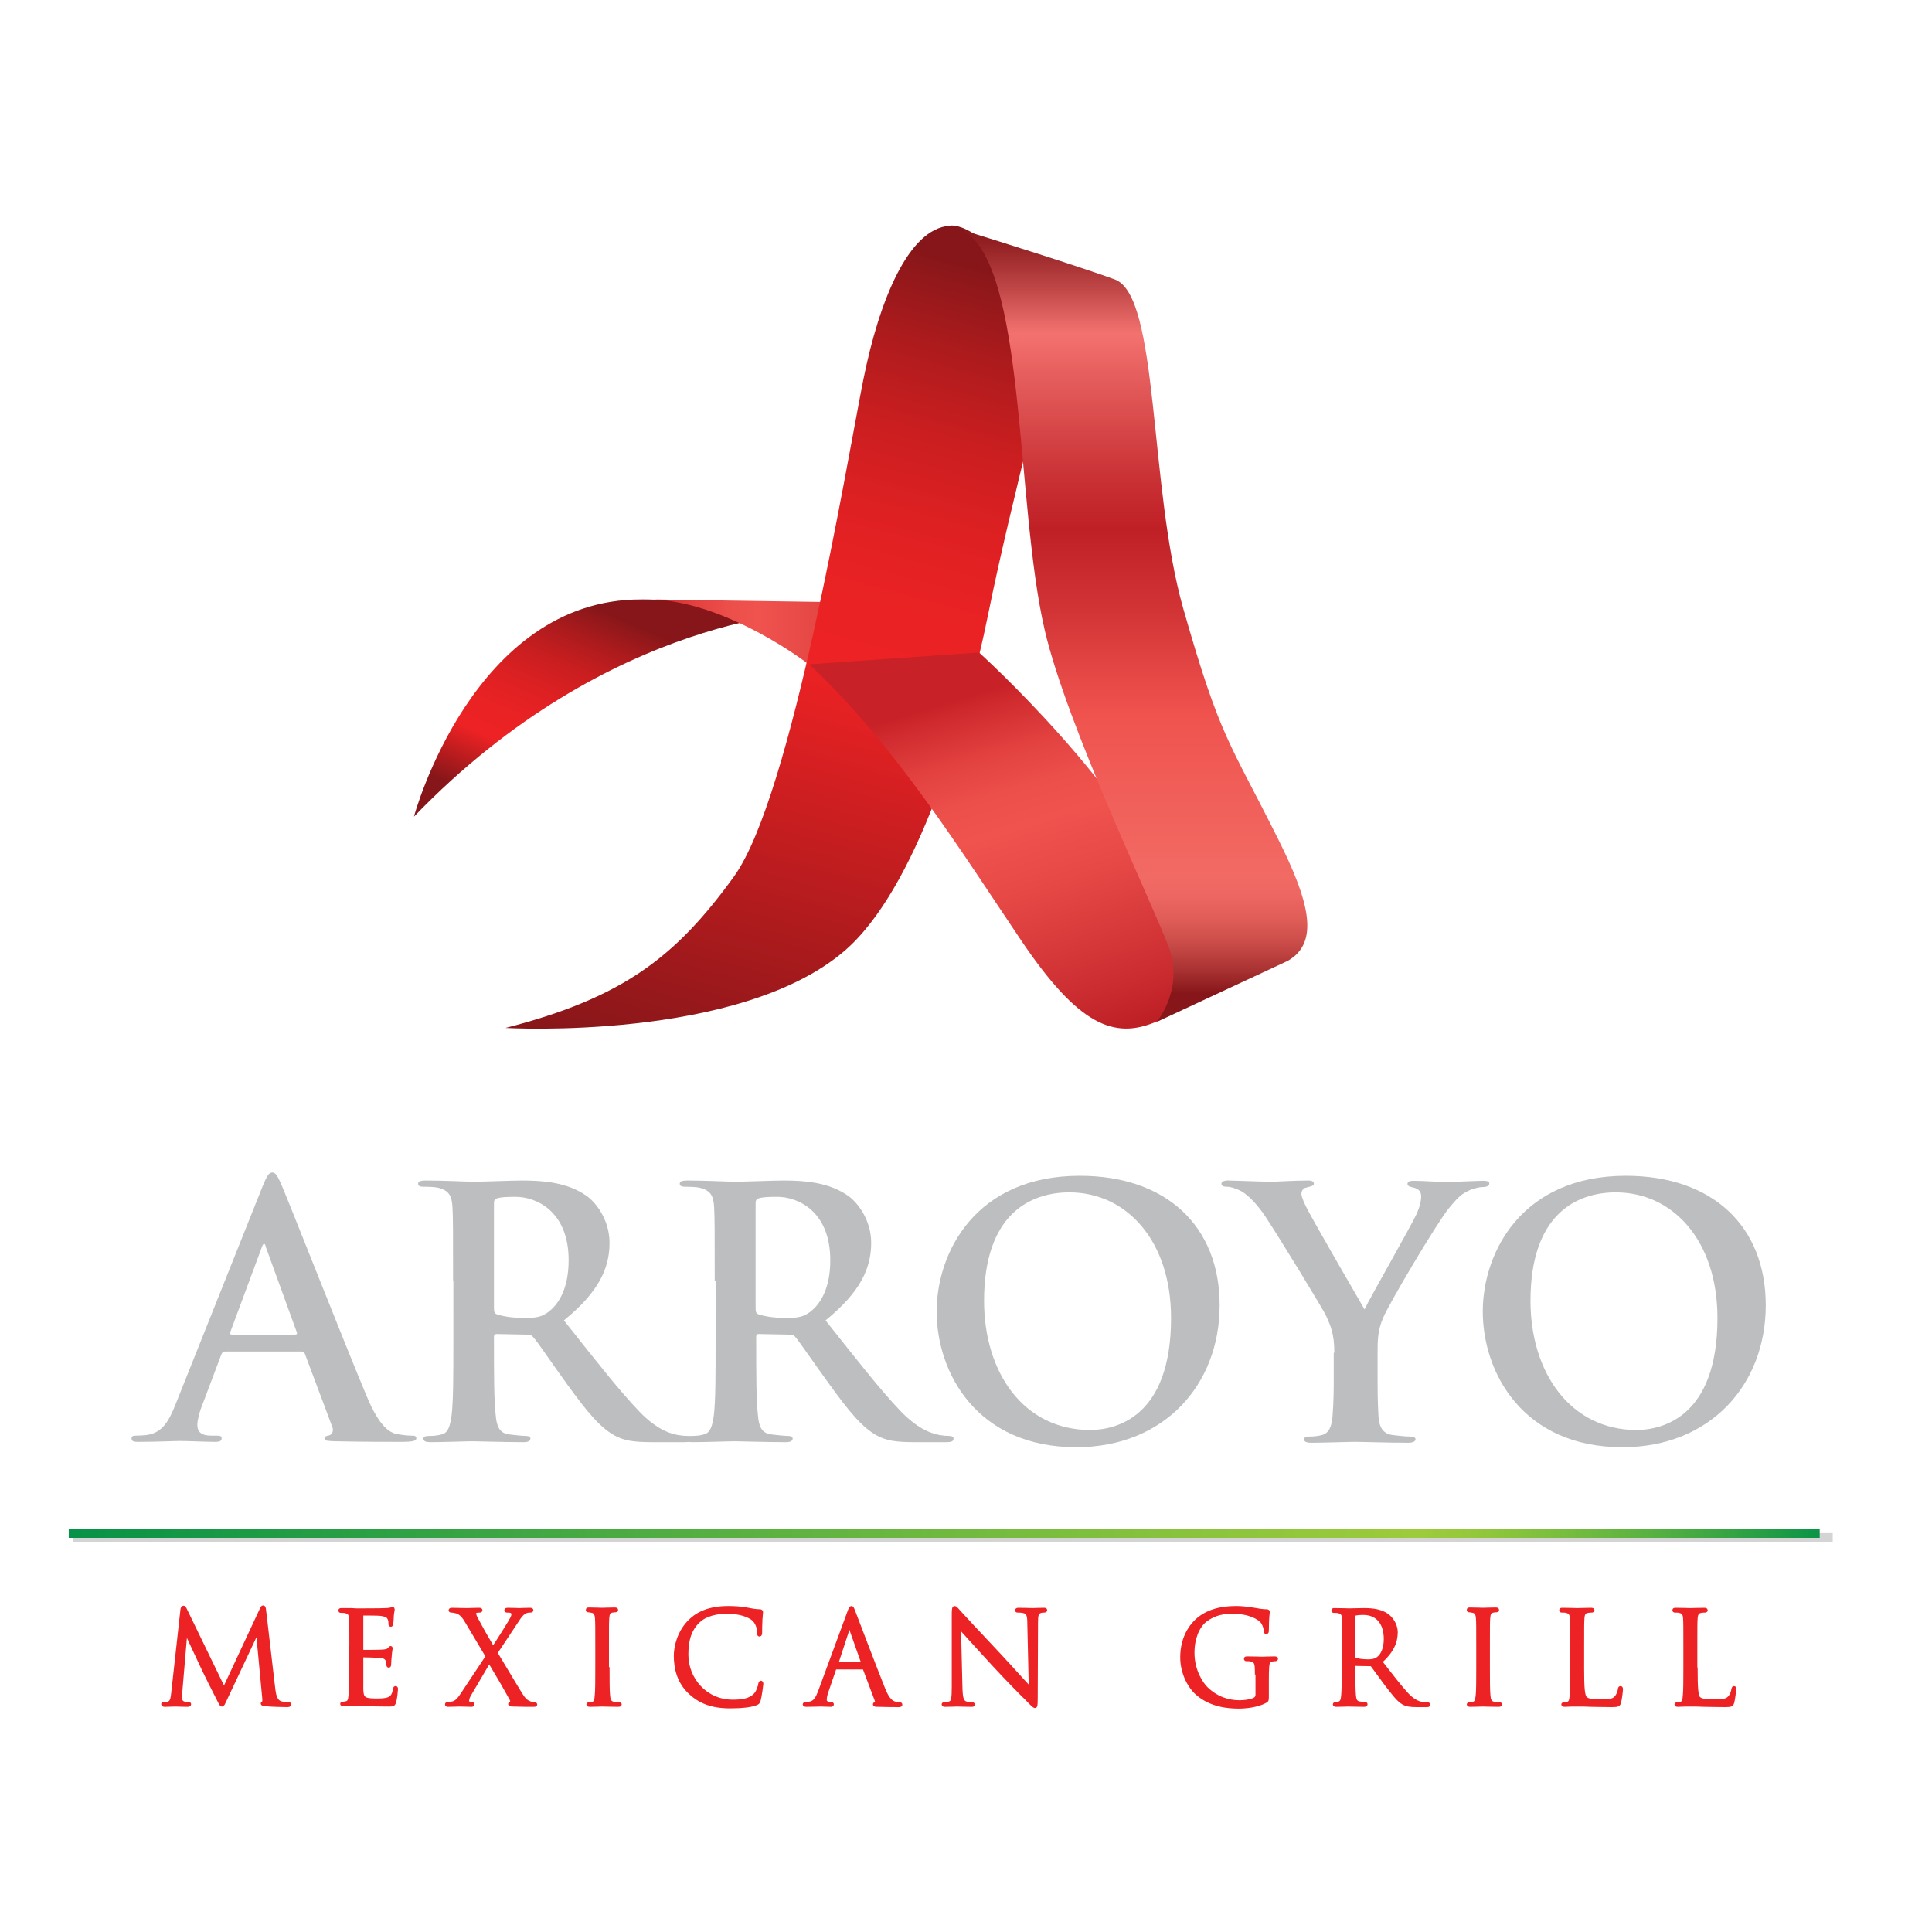 <?xml version="1.0" encoding="UTF-8"?> <svg xmlns="http://www.w3.org/2000/svg" xmlns:xlink="http://www.w3.org/1999/xlink" version="1.1" id="layer" x="0px" y="0px" viewBox="0 0 652 652" style="enable-background:new 0 0 652 652;" xml:space="preserve"> <style type="text/css"> .st0{clip-path:url(#SVGID_2_);fill:url(#SVGID_3_);} .st1{clip-path:url(#SVGID_5_);fill:url(#SVGID_6_);} .st2{clip-path:url(#SVGID_8_);fill:url(#SVGID_9_);} .st3{clip-path:url(#SVGID_11_);fill:url(#SVGID_12_);} .st4{clip-path:url(#SVGID_14_);fill:url(#SVGID_15_);} .st5{fill:#BCBEC0;} .st6{fill:#ED2224;} .st7{fill:none;stroke:#ED2224;stroke-width:1.013;} .st8{opacity:0.17;} .st9{clip-path:url(#SVGID_17_);} .st10{clip-path:url(#SVGID_19_);fill:#010101;} .st11{clip-path:url(#SVGID_21_);fill:url(#SVGID_22_);} </style> <g> <defs> <path id="SVGID_1_" d="M139.7,275.6L139.7,275.6c66.3-68.8,136.1-69.3,136.1-69.3s-0.5-3-58.3-4c-0.4,0-0.8,0-1.2,0 C159.7,202.2,139.8,275.1,139.7,275.6"></path> </defs> <clipPath id="SVGID_2_"> <use xlink:href="#SVGID_1_" style="overflow:visible;"></use> </clipPath> <linearGradient id="SVGID_3_" gradientUnits="userSpaceOnUse" x1="105.567" y1="624.386" x2="111.014" y2="624.386" gradientTransform="matrix(-5.633 12.997 12.997 5.633 -7300.176 -4679.053)"> <stop offset="0" style="stop-color:#861619"></stop> <stop offset="3.680420e-002" style="stop-color:#861619"></stop> <stop offset="5.297563e-002" style="stop-color:#8B171A"></stop> <stop offset="0.188" style="stop-color:#AE1B1D"></stop> <stop offset="0.325" style="stop-color:#CA1E20"></stop> <stop offset="0.462" style="stop-color:#DD2022"></stop> <stop offset="0.601" style="stop-color:#E92224"></stop> <stop offset="0.742" style="stop-color:#ED2224"></stop> <stop offset="1" style="stop-color:#861619"></stop> </linearGradient> <polygon class="st0" points="302.5,213.8 254.2,325.2 112.9,264 161.2,152.6 "></polygon> </g> <g> <defs> <path id="SVGID_4_" d="M272.8,224.1l44.1-5.3l-35.7-15.6l-60.5-0.9C246.4,203.6,272.8,224.1,272.8,224.1 M217.5,202.2l3.3,0.1 c-0.8,0-1.6-0.1-2.4-0.1C218.1,202.2,217.8,202.2,217.5,202.2"></path> </defs> <clipPath id="SVGID_5_"> <use xlink:href="#SVGID_4_" style="overflow:visible;"></use> </clipPath> <linearGradient id="SVGID_6_" gradientUnits="userSpaceOnUse" x1="129.459" y1="650.029" x2="134.905" y2="650.029" gradientTransform="matrix(18.255 0 0 -18.255 -2145.794 12079.642)"> <stop offset="0" style="stop-color:#C82127"></stop> <stop offset="3.702968e-002" style="stop-color:#CF292D"></stop> <stop offset="0.164" style="stop-color:#E1403F"></stop> <stop offset="0.283" style="stop-color:#EC4E4A"></stop> <stop offset="0.387" style="stop-color:#F0534E"></stop> <stop offset="0.568" style="stop-color:#E64846"></stop> <stop offset="0.883" style="stop-color:#CB2C30"></stop> <stop offset="1" style="stop-color:#BF2026"></stop> </linearGradient> <rect x="217.5" y="202.2" class="st1" width="99.4" height="21.9"></rect> </g> <g> <defs> <path id="SVGID_7_" d="M320.4,76.2c-13.6,1-23.6,24.6-29.1,52.2c-5.5,27.6-24,140.3-43.6,167.4c-19.6,27.1-37.4,40.9-77.1,51.1 c0,0,78.7,4.6,114.4-26c24.3-20.9,41-76.6,48.5-113.7c7.5-37.2,23.1-95.9,23.1-95.9s-22-35.2-35.6-35.2 C320.8,76.2,320.6,76.2,320.4,76.2"></path> </defs> <clipPath id="SVGID_8_"> <use xlink:href="#SVGID_7_" style="overflow:visible;"></use> </clipPath> <linearGradient id="SVGID_9_" gradientUnits="userSpaceOnUse" x1="119.727" y1="631.446" x2="125.173" y2="631.446" gradientTransform="matrix(-14.293 53.343 53.343 14.293 -31670.148 -15341.283)"> <stop offset="0" style="stop-color:#861619"></stop> <stop offset="3.680420e-002" style="stop-color:#861619"></stop> <stop offset="4.777273e-002" style="stop-color:#8B171A"></stop> <stop offset="0.139" style="stop-color:#AE1B1D"></stop> <stop offset="0.232" style="stop-color:#CA1E20"></stop> <stop offset="0.325" style="stop-color:#DD2022"></stop> <stop offset="0.419" style="stop-color:#E92224"></stop> <stop offset="0.515" style="stop-color:#ED2224"></stop> <stop offset="1" style="stop-color:#861619"></stop> </linearGradient> <polygon class="st2" points="425.5,94.6 344.2,398.1 101.8,333.1 183.1,29.7 "></polygon> </g> <g> <defs> <path id="SVGID_10_" d="M273.1,224.2c28.6,26.6,51.8,63.9,71.4,93c19.6,29.1,31.6,33.6,45.7,27.6c14.1-6,6-39.2,6-39.2 c-14.1-38.7-65.8-85.4-65.8-85.4L273.1,224.2z"></path> </defs> <clipPath id="SVGID_11_"> <use xlink:href="#SVGID_10_" style="overflow:visible;"></use> </clipPath> <linearGradient id="SVGID_12_" gradientUnits="userSpaceOnUse" x1="116.127" y1="640.784" x2="121.573" y2="640.784" gradientTransform="matrix(6.549 21.421 21.421 -6.549 -14163.192 1944.742)"> <stop offset="0" style="stop-color:#C82127"></stop> <stop offset="3.702968e-002" style="stop-color:#CF292D"></stop> <stop offset="0.164" style="stop-color:#E1403F"></stop> <stop offset="0.283" style="stop-color:#EC4E4A"></stop> <stop offset="0.387" style="stop-color:#F0534E"></stop> <stop offset="0.568" style="stop-color:#E64846"></stop> <stop offset="0.883" style="stop-color:#CB2C30"></stop> <stop offset="1" style="stop-color:#BF2026"></stop> </linearGradient> <polygon class="st3" points="393.1,183.6 440.8,339.7 284.4,387.6 236.6,231.5 "></polygon> </g> <g> <defs> <path id="SVGID_13_" d="M352.6,212.8c7.5,32.1,36.2,91.9,41.7,106.5c5.5,14.6-4,25.6-4,25.6l44.2-20.6c11.1-6.2,7.2-20.4-3.1-41 c-16.6-33.3-19.5-33.8-32.1-78c-11.7-41.2-8-105.5-23.1-111c-10.9-4-40.4-13.3-51.5-16.7C346.5,89.2,342.5,169.5,352.6,212.8 M320.4,76.2c0,0,1.6,0.5,4.3,1.3C323.4,76.8,322,76.4,320.4,76.2z"></path> </defs> <clipPath id="SVGID_14_"> <use xlink:href="#SVGID_13_" style="overflow:visible;"></use> </clipPath> <linearGradient id="SVGID_15_" gradientUnits="userSpaceOnUse" x1="132.534" y1="628.603" x2="137.98" y2="628.603" gradientTransform="matrix(0 -49.327 -49.327 0 31389.881 6882.311)"> <stop offset="0" style="stop-color:#861619"></stop> <stop offset="3.680420e-002" style="stop-color:#861619"></stop> <stop offset="6.530662e-002" style="stop-color:#A83131"></stop> <stop offset="9.766386e-002" style="stop-color:#C84A47"></stop> <stop offset="0.129" style="stop-color:#DF5C57"></stop> <stop offset="0.158" style="stop-color:#ED6661"></stop> <stop offset="0.184" style="stop-color:#F26A64"></stop> <stop offset="0.387" style="stop-color:#F0534E"></stop> <stop offset="0.522" style="stop-color:#D13335"></stop> <stop offset="0.62" style="stop-color:#BF2026"></stop> <stop offset="0.686" style="stop-color:#CA3236"></stop> <stop offset="0.818" style="stop-color:#E7605F"></stop> <stop offset="0.865" style="stop-color:#F3726F"></stop> <stop offset="0.922" style="stop-color:#BF4646"></stop> <stop offset="0.973" style="stop-color:#962325"></stop> <stop offset="1" style="stop-color:#861619"></stop> </linearGradient> <rect x="320.4" y="76.2" class="st4" width="125.1" height="268.7"></rect> </g> <g> <path class="st5" d="M75.8,456.2c-0.6,0-0.8,0.2-1.1,0.9l-6.3,16.7c-1.2,2.9-1.8,5.7-1.8,7.1c0,2.1,1.1,3.6,4.7,3.6h1.8 c1.4,0,1.7,0.2,1.7,0.9c0,0.9-0.7,1.2-2,1.2c-3.7,0-8.8-0.3-12.4-0.3c-1.3,0-7.7,0.3-13.8,0.3c-1.5,0-2.2-0.2-2.2-1.2 c0-0.7,0.5-0.9,1.4-0.9c1.1,0,2.7-0.1,3.6-0.2c5.4-0.7,7.6-4.7,9.9-10.5l29.3-73.4c1.4-3.4,2.1-4.7,3.3-4.7c1.1,0,1.7,1.1,2.9,3.7 c2.8,6.4,21.5,54.1,29,71.9c4.4,10.5,7.8,12.2,10.3,12.7c1.8,0.3,3.5,0.5,4.9,0.5c0.9,0,1.5,0.1,1.5,0.9c0,0.9-1.1,1.2-5.4,1.2 c-4.2,0-12.7,0-22.1-0.2c-2.1-0.1-3.5-0.1-3.5-0.9c0-0.7,0.5-0.9,1.6-1.1c0.8-0.2,1.6-1.3,1.1-2.7l-9.3-24.8 c-0.2-0.6-0.6-0.8-1.2-0.8H75.8z M99.6,450.4c0.6,0,0.7-0.3,0.6-0.7l-10.5-28.9c-0.1-0.5-0.2-1-0.6-1c-0.3,0-0.6,0.6-0.7,1 l-10.7,28.8c-0.1,0.5,0,0.8,0.5,0.8H99.6z"></path> <path class="st5" d="M152.9,432.3c0-17.8,0-21-0.2-24.8c-0.2-4-1.2-5.8-5-6.7c-0.9-0.2-2.9-0.3-4.6-0.3c-1.3,0-2-0.2-2-1 c0-0.8,0.8-1.1,2.6-1.1c6.2,0,13.6,0.4,16,0.4c4,0,12.9-0.4,16.5-0.4c7.4,0,15.2,0.7,21.5,5c3.3,2.2,8,8.2,8,16 c0,8.6-3.6,16.6-15.4,26.2c10.4,13.1,18.5,23.5,25.4,30.7c6.5,6.8,11.3,7.6,13.1,8c1.3,0.2,2.3,0.3,3.3,0.3c0.9,0,1.4,0.4,1.4,0.9 c0,0.9-0.8,1.2-2.2,1.2H220c-6.5,0-9.5-0.6-12.5-2.2c-5-2.7-9.5-8.2-16-17.2c-4.7-6.4-10-14.4-11.6-16.1c-0.6-0.7-1.3-0.8-2.1-0.8 l-10.2-0.2c-0.6,0-0.9,0.2-0.9,0.9v1.6c0,10.9,0,20.1,0.6,25c0.3,3.4,1.1,6,4.6,6.4c1.8,0.2,4.3,0.5,5.7,0.5c0.9,0,1.4,0.4,1.4,0.9 c0,0.8-0.8,1.2-2.3,1.2c-6.8,0-15.4-0.3-17.2-0.3c-2.2,0-9.6,0.3-14.3,0.3c-1.5,0-2.3-0.3-2.3-1.2c0-0.6,0.5-0.9,1.9-0.9 c1.8,0,3.1-0.2,4.2-0.5c2.3-0.5,2.9-3,3.4-6.4c0.6-4.9,0.6-14.1,0.6-24.9V432.3z M166.7,441.5c0,1.3,0.2,1.8,1.1,2.1 c2.5,0.8,6,1.2,8.9,1.2c4.7,0,6.2-0.5,8.3-2c3.5-2.6,6.9-7.9,6.9-17.5c0-16.6-11-21.4-17.9-21.4c-2.9,0-5,0.1-6.2,0.5 c-0.8,0.2-1.1,0.7-1.1,1.6V441.5z"></path> <path class="st5" d="M241.2,432.3c0-17.8,0-21-0.2-24.8c-0.2-4-1.2-5.8-5-6.7c-0.9-0.2-2.9-0.3-4.6-0.3c-1.3,0-2-0.2-2-1 c0-0.8,0.8-1.1,2.6-1.1c6.2,0,13.6,0.4,16,0.4c4,0,12.8-0.4,16.5-0.4c7.4,0,15.2,0.7,21.5,5c3.3,2.2,8,8.2,8,16 c0,8.6-3.6,16.6-15.4,26.2c10.4,13.1,18.5,23.5,25.4,30.7c6.6,6.8,11.3,7.6,13.1,8c1.3,0.2,2.3,0.3,3.3,0.3c0.9,0,1.4,0.4,1.4,0.9 c0,0.9-0.8,1.2-2.2,1.2h-11.1c-6.5,0-9.5-0.6-12.5-2.2c-5-2.7-9.5-8.2-16-17.2c-4.7-6.4-10.1-14.4-11.6-16.1 c-0.6-0.7-1.3-0.8-2.1-0.8l-10.2-0.2c-0.6,0-0.9,0.2-0.9,0.9v1.6c0,10.9,0,20.1,0.6,25c0.3,3.4,1,6,4.6,6.4 c1.8,0.2,4.3,0.5,5.7,0.5c0.9,0,1.4,0.4,1.4,0.9c0,0.8-0.8,1.2-2.3,1.2c-6.8,0-15.4-0.3-17.2-0.3c-2.2,0-9.6,0.3-14.3,0.3 c-1.5,0-2.3-0.3-2.3-1.2c0-0.6,0.5-0.9,1.9-0.9c1.8,0,3.2-0.2,4.2-0.5c2.3-0.5,2.9-3,3.4-6.4c0.6-4.9,0.6-14.1,0.6-24.9V432.3z M255,441.5c0,1.3,0.2,1.8,1.1,2.1c2.5,0.8,6,1.2,8.9,1.2c4.7,0,6.2-0.5,8.3-2c3.5-2.6,6.9-7.9,6.9-17.5c0-16.6-11-21.4-17.9-21.4 c-2.9,0-5,0.1-6.2,0.5c-0.8,0.2-1.1,0.7-1.1,1.6V441.5z"></path> <path class="st5" d="M316.1,442.6c0-20,13.2-45.8,48.3-45.8c29.1,0,47.2,16.9,47.2,43.7c0,26.8-18.7,47.9-48.4,47.9 C329.7,488.4,316.1,463.3,316.1,442.6 M395.2,444.8c0-26.2-15.1-42.4-34.3-42.4c-13.4,0-28.8,7.5-28.8,36.6 c0,24.3,13.4,43.6,35.9,43.6C376.3,482.5,395.2,478.6,395.2,444.8"></path> <path class="st5" d="M450.3,456.5c0-6.3-1.2-8.9-2.7-12.3c-0.8-1.9-16.5-27.6-20.6-33.7c-2.9-4.3-5.8-7.2-8.1-8.5 c-1.5-0.8-3.5-1.5-4.9-1.5c-0.9,0-1.8-0.2-1.8-1c0-0.7,0.8-1.1,2.2-1.1c2.1,0,10.9,0.4,14.7,0.4c2.4,0,7.2-0.4,12.5-0.4 c1.2,0,1.8,0.4,1.8,1.1c0,0.7-0.8,0.8-2.6,1.3c-1.1,0.2-1.6,1.2-1.6,2.1c0,0.9,0.6,2.3,1.4,4c1.6,3.5,18,31.7,19.9,35 c1.2-2.8,15.9-28.5,17.5-32.1c1.2-2.6,1.6-4.6,1.6-6.1c0-1.2-0.5-2.4-2.5-2.9c-1.1-0.2-2.1-0.5-2.1-1.2c0-0.8,0.6-1.1,2-1.1 c3.9,0,7.6,0.4,11,0.4c2.6,0,10.3-0.4,12.5-0.4c1.3,0,2.1,0.2,2.1,0.9c0,0.8-0.9,1.2-2.2,1.2c-1.2,0-3.4,0.5-5.1,1.4 c-2.5,1.2-3.7,2.6-6.3,5.7c-3.9,4.7-20.2,32.1-22.3,37.2c-1.8,4.2-1.8,7.8-1.8,11.7v9.6c0,1.9,0,6.8,0.3,11.7 c0.2,3.4,1.3,6,4.8,6.4c1.7,0.2,4.2,0.5,5.8,0.5c1.3,0,1.9,0.4,1.9,0.9c0,0.8-0.9,1.2-2.5,1.2c-7.4,0-14.7-0.3-17.9-0.3 c-2.9,0-10.3,0.3-14.6,0.3c-1.6,0-2.6-0.2-2.6-1.2c0-0.6,0.6-0.9,1.9-0.9c1.6,0,3-0.2,4.1-0.5c2.3-0.5,3.4-3,3.6-6.4 c0.4-4.9,0.4-9.8,0.4-11.7V456.5z"></path> <path class="st5" d="M500.4,442.6c0-20,13.2-45.8,48.3-45.8c29.1,0,47.2,16.9,47.2,43.7c0,26.8-18.7,47.9-48.4,47.9 C514,488.4,500.4,463.3,500.4,442.6 M579.6,444.8c0-26.2-15.1-42.4-34.3-42.4c-13.4,0-28.8,7.5-28.8,36.6 c0,24.3,13.5,43.6,35.9,43.6C560.6,482.5,579.6,478.6,579.6,444.8"></path> <path class="st6" d="M92.4,570c0.2,1.5,0.5,4,2.3,4.6c1.2,0.4,2.4,0.4,2.8,0.4c0.2,0,0.3,0,0.3,0.2c0,0.3-0.4,0.4-0.9,0.4 c-0.9,0-5.6-0.1-7.2-0.3c-1-0.1-1.2-0.2-1.2-0.4c0-0.2,0.1-0.2,0.3-0.3c0.2,0,0.3-0.8,0.2-1.6l-2.1-22.2h-0.1l-10.5,22.3 c-0.9,1.9-1,2.3-1.4,2.3c-0.3,0-0.5-0.4-1.3-2c-1.1-2.1-4.8-9.5-5-10c-0.4-0.8-5.2-11.1-5.7-12.2h-0.2L61,571.2c0,0.7,0,1.5,0,2.2 c0,0.6,0.5,1.2,1.1,1.3c0.7,0.2,1.4,0.2,1.6,0.2c0.2,0,0.3,0.1,0.3,0.2c0,0.3-0.3,0.4-0.8,0.4c-1.6,0-3.6-0.1-4-0.1 c-0.4,0-2.5,0.1-3.6,0.1c-0.4,0-0.7-0.1-0.7-0.4c0-0.1,0.2-0.2,0.4-0.2c0.3,0,0.6,0,1.3-0.1c1.4-0.3,1.5-1.9,1.7-3.6l3.1-28 c0.1-0.5,0.2-0.8,0.5-0.8c0.3,0,0.4,0.2,0.6,0.6l13.1,27l12.6-27c0.2-0.4,0.3-0.7,0.6-0.7c0.3,0,0.4,0.3,0.5,1.2L92.4,570z"></path> <path class="st7" d="M92.4,570c0.2,1.5,0.5,4,2.3,4.6c1.2,0.4,2.4,0.4,2.8,0.4c0.2,0,0.3,0,0.3,0.2c0,0.3-0.4,0.4-0.9,0.4 c-0.9,0-5.6-0.1-7.2-0.3c-1-0.1-1.2-0.2-1.2-0.4c0-0.2,0.1-0.2,0.3-0.3c0.2,0,0.3-0.8,0.2-1.6l-2.1-22.2h-0.1l-10.5,22.3 c-0.9,1.9-1,2.3-1.4,2.3c-0.3,0-0.5-0.4-1.3-2c-1.1-2.1-4.8-9.5-5-10c-0.4-0.8-5.2-11.1-5.7-12.2h-0.2L61,571.2c0,0.7,0,1.5,0,2.2 c0,0.6,0.5,1.2,1.1,1.3c0.7,0.2,1.4,0.2,1.6,0.2c0.2,0,0.3,0.1,0.3,0.2c0,0.3-0.3,0.4-0.8,0.4c-1.6,0-3.6-0.1-4-0.1 c-0.4,0-2.5,0.1-3.6,0.1c-0.4,0-0.7-0.1-0.7-0.4c0-0.1,0.2-0.2,0.4-0.2c0.3,0,0.6,0,1.3-0.1c1.4-0.3,1.5-1.9,1.7-3.6l3.1-28 c0.1-0.5,0.2-0.8,0.5-0.8c0.3,0,0.4,0.2,0.6,0.6l13.1,27l12.6-27c0.2-0.4,0.3-0.7,0.6-0.7c0.3,0,0.4,0.3,0.5,1.2L92.4,570z"></path> <path class="st6" d="M118.4,555.6c0-6.7,0-7.9-0.1-9.3c-0.1-1.5-0.4-2.1-1.8-2.4c-0.3-0.1-1.1-0.1-1.5-0.1c-0.2,0-0.3-0.1-0.3-0.3 c0-0.3,0.2-0.3,0.7-0.3c1,0,2.2,0,3.1,0l1.8,0.1c0.3,0,8.8,0,9.8-0.1c0.8,0,1.5-0.1,1.8-0.2c0.2,0,0.4-0.2,0.6-0.2 c0.1,0,0.2,0.2,0.2,0.4c0,0.3-0.2,0.8-0.3,2c0,0.4-0.1,2.3-0.2,2.8c0,0.2-0.1,0.5-0.3,0.5c-0.3,0-0.3-0.2-0.3-0.6 c0-0.3,0-1-0.3-1.6c-0.3-0.7-0.7-1.2-3-1.5c-0.7-0.1-5.4-0.1-5.9-0.1c-0.2,0-0.3,0.1-0.3,0.4v11.8c0,0.3,0,0.4,0.3,0.4 c0.6,0,5.8,0,6.8-0.1c1-0.1,1.6-0.2,2-0.6c0.3-0.3,0.5-0.6,0.6-0.6c0.1,0,0.2,0.1,0.2,0.3s-0.2,1-0.3,2.4c-0.1,0.9-0.2,2.4-0.2,2.8 c0,0.3,0,0.8-0.3,0.8c-0.2,0-0.3-0.2-0.3-0.4c0-0.4,0-0.9-0.2-1.4c-0.2-0.6-0.6-1.3-2.2-1.5c-1.2-0.1-5.4-0.2-6.1-0.2 c-0.2,0-0.3,0.1-0.3,0.3v3.8c0,1.5,0,6.4,0,7.3c0.1,3,0.8,3.5,5,3.5c1.1,0,3,0,4.1-0.5c1.1-0.5,1.6-1.3,1.9-3.1 c0.1-0.5,0.2-0.6,0.4-0.6c0.3,0,0.3,0.3,0.3,0.6c0,0.4-0.3,3.3-0.6,4.2c-0.3,1.1-0.6,1.1-2.3,1.1c-3.2,0-5.6-0.1-7.3-0.1 c-1.7-0.1-2.7-0.1-3.4-0.1c-0.1,0-0.8,0-1.7,0c-0.9,0-1.8,0.1-2.5,0.1c-0.5,0-0.7-0.1-0.7-0.3c0-0.1,0.1-0.2,0.3-0.2 c0.4,0,0.9-0.1,1.3-0.2c0.9-0.2,1.1-1.1,1.2-2.4c0.2-1.8,0.2-5.2,0.2-9.3V555.6z"></path> <path class="st7" d="M118.4,555.6c0-6.7,0-7.9-0.1-9.3c-0.1-1.5-0.4-2.1-1.8-2.4c-0.3-0.1-1.1-0.1-1.5-0.1c-0.2,0-0.3-0.1-0.3-0.3 c0-0.3,0.2-0.3,0.7-0.3c1,0,2.2,0,3.1,0l1.8,0.1c0.3,0,8.8,0,9.8-0.1c0.8,0,1.5-0.1,1.8-0.2c0.2,0,0.4-0.2,0.6-0.2 c0.1,0,0.2,0.2,0.2,0.4c0,0.3-0.2,0.8-0.3,2c0,0.4-0.1,2.3-0.2,2.8c0,0.2-0.1,0.5-0.3,0.5c-0.3,0-0.3-0.2-0.3-0.6 c0-0.3,0-1-0.3-1.6c-0.3-0.7-0.7-1.2-3-1.5c-0.7-0.1-5.4-0.1-5.9-0.1c-0.2,0-0.3,0.1-0.3,0.4v11.8c0,0.3,0,0.4,0.3,0.4 c0.6,0,5.8,0,6.8-0.1c1-0.1,1.6-0.2,2-0.6c0.3-0.3,0.5-0.6,0.6-0.6c0.1,0,0.2,0.1,0.2,0.3s-0.2,1-0.3,2.4c-0.1,0.9-0.2,2.4-0.2,2.8 c0,0.3,0,0.8-0.3,0.8c-0.2,0-0.3-0.2-0.3-0.4c0-0.4,0-0.9-0.2-1.4c-0.2-0.6-0.6-1.3-2.2-1.5c-1.2-0.1-5.4-0.2-6.1-0.2 c-0.2,0-0.3,0.1-0.3,0.3v3.8c0,1.5,0,6.4,0,7.3c0.1,3,0.8,3.5,5,3.5c1.1,0,3,0,4.1-0.5c1.1-0.5,1.6-1.3,1.9-3.1 c0.1-0.5,0.2-0.6,0.4-0.6c0.3,0,0.3,0.3,0.3,0.6c0,0.4-0.3,3.3-0.6,4.2c-0.3,1.1-0.6,1.1-2.3,1.1c-3.2,0-5.6-0.1-7.3-0.1 c-1.7-0.1-2.7-0.1-3.4-0.1c-0.1,0-0.8,0-1.7,0c-0.9,0-1.8,0.1-2.5,0.1c-0.5,0-0.7-0.1-0.7-0.3c0-0.1,0.1-0.2,0.3-0.2 c0.4,0,0.9-0.1,1.3-0.2c0.9-0.2,1.1-1.1,1.2-2.4c0.2-1.8,0.2-5.2,0.2-9.3V555.6z"></path> <path class="st6" d="M164.4,559l-6.9-11.6c-1-1.7-1.9-2.9-3.4-3.4c-0.7-0.2-1.5-0.3-1.8-0.3c-0.3,0-0.4-0.1-0.4-0.3 c0-0.2,0.2-0.3,0.7-0.3c1.2,0,4.7,0.1,5,0.1c0.4,0,2.6-0.1,4-0.1c0.6,0,0.7,0.1,0.7,0.3c0,0.2-0.1,0.3-0.4,0.3 c-0.2,0-0.8,0-1.2,0.1c-0.4,0.1-0.5,0.4-0.5,0.7c0,0.4,0.2,1,0.4,1.4c1.8,3.4,3.6,6.6,5.8,10.3c1.3-1.9,5.9-9.2,6.3-10.1 c0.3-0.6,0.4-1,0.4-1.5c0-0.3-0.3-0.6-0.7-0.8c-0.4-0.1-1-0.1-1.3-0.1c-0.3,0-0.4-0.1-0.4-0.3c0-0.2,0.2-0.3,0.7-0.3 c1.6,0,3.4,0.1,3.8,0.1s2.1-0.1,3.6-0.1c0.5,0,0.7,0.1,0.7,0.3c0,0.2-0.2,0.3-0.5,0.3c-0.3,0-0.9,0-1.4,0.2 c-1.2,0.4-2.1,1.6-3.3,3.5l-6.9,10.4c0.8,1.3,8.2,13.8,9.1,15c0.7,0.9,1.3,1.5,2.5,1.9c0.6,0.2,1.2,0.3,1.5,0.3 c0.2,0,0.3,0.1,0.3,0.2c0,0.2-0.2,0.3-0.6,0.3c-2.6,0-4.7,0-6.9-0.1c-1.1,0-1.3-0.1-1.3-0.3c0-0.2,0.1-0.3,0.3-0.4 c0.2-0.1,0.6-0.5,0.2-1.2c-2.3-4.2-4.8-8.5-7.4-12.8l-6.7,11.4c-0.4,0.7-0.6,1.5-0.6,1.9c0,0.4,0.3,0.7,0.7,0.8 c0.3,0,0.6,0.1,0.8,0.1c0.2,0,0.3,0.1,0.3,0.3c0,0.2-0.2,0.3-0.5,0.3c-1,0-3.7-0.1-4.1-0.1c-0.4,0-2.5,0.1-3.9,0.1 c-0.3,0-0.4-0.1-0.4-0.3c0-0.2,0.1-0.3,0.3-0.3c0.3,0,1-0.1,1.7-0.2c1.3-0.3,2.2-1.3,3.6-3.5L164.4,559z"></path> <path class="st7" d="M164.4,559l-6.9-11.6c-1-1.7-1.9-2.9-3.4-3.4c-0.7-0.2-1.5-0.3-1.8-0.3c-0.3,0-0.4-0.1-0.4-0.3 c0-0.2,0.2-0.3,0.7-0.3c1.2,0,4.7,0.1,5,0.1c0.4,0,2.6-0.1,4-0.1c0.6,0,0.7,0.1,0.7,0.3c0,0.2-0.1,0.3-0.4,0.3 c-0.2,0-0.8,0-1.2,0.1c-0.4,0.1-0.5,0.4-0.5,0.7c0,0.4,0.2,1,0.4,1.4c1.8,3.4,3.6,6.6,5.8,10.3c1.3-1.9,5.9-9.2,6.3-10.1 c0.3-0.6,0.4-1,0.4-1.5c0-0.3-0.3-0.6-0.7-0.8c-0.4-0.1-1-0.1-1.3-0.1c-0.3,0-0.4-0.1-0.4-0.3c0-0.2,0.2-0.3,0.7-0.3 c1.6,0,3.4,0.1,3.8,0.1s2.1-0.1,3.6-0.1c0.5,0,0.7,0.1,0.7,0.3c0,0.2-0.2,0.3-0.5,0.3c-0.3,0-0.9,0-1.4,0.2 c-1.2,0.4-2.1,1.6-3.3,3.5l-6.9,10.4c0.8,1.3,8.2,13.8,9.1,15c0.7,0.9,1.3,1.5,2.5,1.9c0.6,0.2,1.2,0.3,1.5,0.3 c0.2,0,0.3,0.1,0.3,0.2c0,0.2-0.2,0.3-0.6,0.3c-2.6,0-4.7,0-6.9-0.1c-1.1,0-1.3-0.1-1.3-0.3c0-0.2,0.1-0.3,0.3-0.4 c0.2-0.1,0.6-0.5,0.2-1.2c-2.3-4.2-4.8-8.5-7.4-12.8l-6.7,11.4c-0.4,0.7-0.6,1.5-0.6,1.9c0,0.4,0.3,0.7,0.7,0.8 c0.3,0,0.6,0.1,0.8,0.1c0.2,0,0.3,0.1,0.3,0.3c0,0.2-0.2,0.3-0.5,0.3c-1,0-3.7-0.1-4.1-0.1c-0.4,0-2.5,0.1-3.9,0.1 c-0.3,0-0.4-0.1-0.4-0.3c0-0.2,0.1-0.3,0.3-0.3c0.3,0,1-0.1,1.7-0.2c1.3-0.3,2.2-1.3,3.6-3.5L164.4,559z"></path> <path class="st6" d="M205.2,563.1c0,4.1,0,7.5,0.2,9.3c0.1,1.2,0.4,2.2,1.7,2.4c0.6,0.1,1.5,0.2,1.9,0.2c0.3,0,0.3,0.1,0.3,0.2 c0,0.2-0.2,0.3-0.7,0.3c-2.4,0-5.1-0.1-5.3-0.1c-0.2,0-2.9,0.1-4.2,0.1c-0.5,0-0.7-0.1-0.7-0.3c0-0.1,0.1-0.2,0.3-0.2 c0.4,0,0.9-0.1,1.3-0.2c0.9-0.2,1.1-1.1,1.2-2.4c0.2-1.8,0.2-5.2,0.2-9.3v-7.6c0-6.7,0-7.9-0.1-9.3c-0.1-1.5-0.5-2.2-1.5-2.4 c-0.5-0.1-1-0.2-1.3-0.2c-0.2,0-0.3-0.1-0.3-0.3c0-0.3,0.2-0.3,0.7-0.3c1.4,0,4.1,0.1,4.3,0.1c0.2,0,2.9-0.1,4.2-0.1 c0.5,0,0.7,0.1,0.7,0.3c0,0.2-0.2,0.3-0.3,0.3c-0.3,0-0.6,0-1.1,0.1c-1.2,0.2-1.5,0.9-1.6,2.4c-0.1,1.4-0.1,2.6-0.1,9.3V563.1z"></path> <path class="st7" d="M205.2,563.1c0,4.1,0,7.5,0.2,9.3c0.1,1.2,0.4,2.2,1.7,2.4c0.6,0.1,1.5,0.2,1.9,0.2c0.3,0,0.3,0.1,0.3,0.2 c0,0.2-0.2,0.3-0.7,0.3c-2.4,0-5.1-0.1-5.3-0.1c-0.2,0-2.9,0.1-4.2,0.1c-0.5,0-0.7-0.1-0.7-0.3c0-0.1,0.1-0.2,0.3-0.2 c0.4,0,0.9-0.1,1.3-0.2c0.9-0.2,1.1-1.1,1.2-2.4c0.2-1.8,0.2-5.2,0.2-9.3v-7.6c0-6.7,0-7.9-0.1-9.3c-0.1-1.5-0.5-2.2-1.5-2.4 c-0.5-0.1-1-0.2-1.3-0.2c-0.2,0-0.3-0.1-0.3-0.3c0-0.3,0.2-0.3,0.7-0.3c1.4,0,4.1,0.1,4.3,0.1c0.2,0,2.9-0.1,4.2-0.1 c0.5,0,0.7,0.1,0.7,0.3c0,0.2-0.2,0.3-0.3,0.3c-0.3,0-0.6,0-1.1,0.1c-1.2,0.2-1.5,0.9-1.6,2.4c-0.1,1.4-0.1,2.6-0.1,9.3V563.1z"></path> <path class="st6" d="M233.1,571.5c-4.2-3.7-5.2-8.6-5.2-12.7c0-2.9,1-7.9,4.8-11.7c2.6-2.6,6.5-4.6,13.1-4.6c1.7,0,4.1,0.1,6.2,0.5 c1.6,0.3,3,0.6,4.4,0.6c0.5,0,0.6,0.2,0.6,0.5c0,0.3-0.1,0.9-0.2,2.4c-0.1,1.4-0.1,3.8-0.1,4.4c0,0.6-0.1,0.9-0.4,0.9 c-0.3,0-0.3-0.3-0.3-0.9c0-1.7-0.7-3.4-1.8-4.4c-1.5-1.3-4.8-2.4-8.6-2.4c-5.7,0-8.4,1.7-9.9,3.1c-3.1,3-3.9,6.8-3.9,11.2 c0,8.2,6.3,15.7,15.5,15.7c3.2,0,5.8-0.4,7.5-2.2c0.9-0.9,1.5-2.8,1.6-3.6c0.1-0.5,0.2-0.6,0.4-0.6c0.2,0,0.3,0.3,0.3,0.6 c0,0.3-0.5,4-0.9,5.5c-0.3,0.8-0.3,0.9-1.1,1.2c-1.7,0.7-5,1-7.7,1C240.8,576.2,236.5,574.6,233.1,571.5"></path> <path class="st7" d="M233.1,571.5c-4.2-3.7-5.2-8.6-5.2-12.7c0-2.9,1-7.9,4.8-11.7c2.6-2.6,6.5-4.6,13.1-4.6c1.7,0,4.1,0.1,6.2,0.5 c1.6,0.3,3,0.6,4.4,0.6c0.5,0,0.6,0.2,0.6,0.5c0,0.3-0.1,0.9-0.2,2.4c-0.1,1.4-0.1,3.8-0.1,4.4c0,0.6-0.1,0.9-0.4,0.9 c-0.3,0-0.3-0.3-0.3-0.9c0-1.7-0.7-3.4-1.8-4.4c-1.5-1.3-4.8-2.4-8.6-2.4c-5.7,0-8.4,1.7-9.9,3.1c-3.1,3-3.9,6.8-3.9,11.2 c0,8.2,6.3,15.7,15.5,15.7c3.2,0,5.8-0.4,7.5-2.2c0.9-0.9,1.5-2.8,1.6-3.6c0.1-0.5,0.2-0.6,0.4-0.6c0.2,0,0.3,0.3,0.3,0.6 c0,0.3-0.5,4-0.9,5.5c-0.3,0.8-0.3,0.9-1.1,1.2c-1.7,0.7-5,1-7.7,1C240.8,576.2,236.5,574.6,233.1,571.5z"></path> <path class="st6" d="M286.4,544.2c0.5-1.4,0.7-1.7,0.9-1.7c0.3,0,0.4,0.2,0.9,1.5c0.6,1.6,7.4,19.4,10,25.9 c1.5,3.8,2.8,4.5,3.7,4.8c0.6,0.2,1.3,0.3,1.7,0.3c0.3,0,0.4,0,0.4,0.3c0,0.3-0.4,0.3-0.9,0.3c-0.6,0-3.8,0-6.7-0.1 c-0.8,0-1.3,0-1.3-0.3c0-0.2,0.1-0.3,0.3-0.3c0.3-0.1,0.5-0.5,0.3-1.1l-4-10.6c-0.1-0.2-0.2-0.3-0.4-0.3h-9.2 c-0.2,0-0.3,0.1-0.4,0.3l-2.6,7.6c-0.4,1.1-0.6,2.1-0.6,2.9c0,0.8,0.9,1.2,1.6,1.2h0.4c0.3,0,0.4,0.1,0.4,0.3 c0,0.3-0.3,0.3-0.6,0.3c-1,0-2.9-0.1-3.3-0.1c-0.5,0-2.8,0.1-4.8,0.1c-0.6,0-0.8-0.1-0.8-0.3c0-0.2,0.2-0.3,0.4-0.3 c0.3,0,0.9,0,1.2-0.1c2-0.2,2.8-1.9,3.6-4L286.4,544.2z M290.9,561.4c0.2,0,0.2-0.1,0.2-0.3l-4.1-11.6c-0.2-0.6-0.4-0.6-0.7,0 l-3.8,11.6c-0.1,0.2,0,0.3,0.1,0.3H290.9z"></path> <path class="st7" d="M286.4,544.2c0.5-1.4,0.7-1.7,0.9-1.7c0.3,0,0.4,0.2,0.9,1.5c0.6,1.6,7.4,19.4,10,25.9 c1.5,3.8,2.8,4.5,3.7,4.8c0.6,0.2,1.3,0.3,1.7,0.3c0.3,0,0.4,0,0.4,0.3c0,0.3-0.4,0.3-0.9,0.3c-0.6,0-3.8,0-6.7-0.1 c-0.8,0-1.3,0-1.3-0.3c0-0.2,0.1-0.3,0.3-0.3c0.3-0.1,0.5-0.5,0.3-1.1l-4-10.6c-0.1-0.2-0.2-0.3-0.4-0.3h-9.2 c-0.2,0-0.3,0.1-0.4,0.3l-2.6,7.6c-0.4,1.1-0.6,2.1-0.6,2.9c0,0.8,0.9,1.2,1.6,1.2h0.4c0.3,0,0.4,0.1,0.4,0.3 c0,0.3-0.3,0.3-0.6,0.3c-1,0-2.9-0.1-3.3-0.1c-0.5,0-2.8,0.1-4.8,0.1c-0.6,0-0.8-0.1-0.8-0.3c0-0.2,0.2-0.3,0.4-0.3 c0.3,0,0.9,0,1.2-0.1c2-0.2,2.8-1.9,3.6-4L286.4,544.2z M290.9,561.4c0.2,0,0.2-0.1,0.2-0.3l-4.1-11.6c-0.2-0.6-0.4-0.6-0.7,0 l-3.8,11.6c-0.1,0.2,0,0.3,0.1,0.3H290.9z"></path> <path class="st6" d="M324.3,569.7c0.1,3.5,0.5,4.6,1.7,5c0.8,0.2,1.8,0.3,2.2,0.3c0.2,0,0.3,0.1,0.3,0.2c0,0.3-0.2,0.3-0.8,0.3 c-2.5,0-4.2-0.1-4.6-0.1s-2.2,0.1-4.1,0.1c-0.4,0-0.7,0-0.7-0.3c0-0.2,0.1-0.2,0.3-0.2c0.3,0,1.1-0.1,1.8-0.3 c1.1-0.3,1.3-1.5,1.3-5.4l0-24.6c0-1.7,0.1-2.2,0.5-2.2c0.3,0,1.1,0.9,1.5,1.4c0.6,0.7,7,7.6,13.7,14.7c4.3,4.6,8.9,9.8,10.3,11.2 l-0.5-21.8c0-2.8-0.3-3.7-1.7-4.1c-0.8-0.2-1.8-0.2-2.1-0.2c-0.3,0-0.3-0.1-0.3-0.3c0-0.3,0.3-0.3,0.9-0.3c1.9,0,4,0.1,4.5,0.1 c0.5,0,1.9-0.1,3.6-0.1c0.5,0,0.8,0,0.8,0.3c0,0.2-0.2,0.3-0.5,0.3c-0.2,0-0.5,0-1,0.1c-1.4,0.3-1.6,1.2-1.6,3.8l-0.1,25.2 c0,2.8-0.1,3.1-0.4,3.1c-0.4,0-0.9-0.5-3.1-2.8c-0.5-0.4-6.7-6.7-11.2-11.6c-5-5.4-9.8-10.8-11.2-12.3L324.3,569.7z"></path> <path class="st7" d="M324.3,569.7c0.1,3.5,0.5,4.6,1.7,5c0.8,0.2,1.8,0.3,2.2,0.3c0.2,0,0.3,0.1,0.3,0.2c0,0.3-0.2,0.3-0.8,0.3 c-2.5,0-4.2-0.1-4.6-0.1s-2.2,0.1-4.1,0.1c-0.4,0-0.7,0-0.7-0.3c0-0.2,0.1-0.2,0.3-0.2c0.3,0,1.1-0.1,1.8-0.3 c1.1-0.3,1.3-1.5,1.3-5.4l0-24.6c0-1.7,0.1-2.2,0.5-2.2c0.3,0,1.1,0.9,1.5,1.4c0.6,0.7,7,7.6,13.7,14.7c4.3,4.6,8.9,9.8,10.3,11.2 l-0.5-21.8c0-2.8-0.3-3.7-1.7-4.1c-0.8-0.2-1.8-0.2-2.1-0.2c-0.3,0-0.3-0.1-0.3-0.3c0-0.3,0.3-0.3,0.9-0.3c1.9,0,4,0.1,4.5,0.1 c0.5,0,1.9-0.1,3.6-0.1c0.5,0,0.8,0,0.8,0.3c0,0.2-0.2,0.3-0.5,0.3c-0.2,0-0.5,0-1,0.1c-1.4,0.3-1.6,1.2-1.6,3.8l-0.1,25.2 c0,2.8-0.1,3.1-0.4,3.1c-0.4,0-0.9-0.5-3.1-2.8c-0.5-0.4-6.7-6.7-11.2-11.6c-5-5.4-9.8-10.8-11.2-12.3L324.3,569.7z"></path> <path class="st6" d="M424,564.6c0-3.5-0.2-3.9-1.9-4.4c-0.3-0.1-1.1-0.1-1.5-0.1c-0.2,0-0.3-0.1-0.3-0.3c0-0.3,0.2-0.3,0.7-0.3 c1.9,0,4.6,0.1,4.9,0.1c0.2,0,2.9-0.1,4.2-0.1c0.5,0,0.7,0.1,0.7,0.3c0,0.2-0.2,0.3-0.3,0.3c-0.3,0-0.6,0-1.1,0.1 c-1.2,0.2-1.5,0.9-1.6,2.4c-0.1,1.4-0.1,2.7-0.1,4.5v4.8c0,1.9,0,2-0.6,2.3c-2.7,1.5-6.6,1.9-9.1,1.9c-3.3,0-9.4-0.4-14.1-4.6 c-2.6-2.3-5.1-6.9-5.1-12.2c0-6.9,3.3-11.7,7.2-14.1c3.9-2.4,8.1-2.7,11.4-2.7c2.7,0,5.8,0.6,6.6,0.7c0.9,0.2,2.4,0.4,3.5,0.4 c0.4,0,0.5,0.2,0.5,0.4c0,0.6-0.3,1.8-0.3,6.1c0,0.7-0.1,0.9-0.4,0.9c-0.2,0-0.3-0.3-0.3-0.6c0-0.6-0.3-1.8-0.9-2.8 c-1.1-1.6-4.6-3.5-10.1-3.5c-2.7,0-5.9,0.3-9.2,2.8c-2.5,2-4.2,5.9-4.2,10.9c0,6.1,3,10.4,4.5,11.9c3.4,3.3,7.3,4.6,11.3,4.6 c1.5,0,3.8-0.3,4.9-0.9c0.6-0.3,0.9-0.8,0.9-1.5V564.6z"></path> <path class="st7" d="M424,564.6c0-3.5-0.2-3.9-1.9-4.4c-0.3-0.1-1.1-0.1-1.5-0.1c-0.2,0-0.3-0.1-0.3-0.3c0-0.3,0.2-0.3,0.7-0.3 c1.9,0,4.6,0.1,4.9,0.1c0.2,0,2.9-0.1,4.2-0.1c0.5,0,0.7,0.1,0.7,0.3c0,0.2-0.2,0.3-0.3,0.3c-0.3,0-0.6,0-1.1,0.1 c-1.2,0.2-1.5,0.9-1.6,2.4c-0.1,1.4-0.1,2.7-0.1,4.5v4.8c0,1.9,0,2-0.6,2.3c-2.7,1.5-6.6,1.9-9.1,1.9c-3.3,0-9.4-0.4-14.1-4.6 c-2.6-2.3-5.1-6.9-5.1-12.2c0-6.9,3.3-11.7,7.2-14.1c3.9-2.4,8.1-2.7,11.4-2.7c2.7,0,5.8,0.6,6.6,0.7c0.9,0.2,2.4,0.4,3.5,0.4 c0.4,0,0.5,0.2,0.5,0.4c0,0.6-0.3,1.8-0.3,6.1c0,0.7-0.1,0.9-0.4,0.9c-0.2,0-0.3-0.3-0.3-0.6c0-0.6-0.3-1.8-0.9-2.8 c-1.1-1.6-4.6-3.5-10.1-3.5c-2.7,0-5.9,0.3-9.2,2.8c-2.5,2-4.2,5.9-4.2,10.9c0,6.1,3,10.4,4.5,11.9c3.4,3.3,7.3,4.6,11.3,4.6 c1.5,0,3.8-0.3,4.9-0.9c0.6-0.3,0.9-0.8,0.9-1.5V564.6z"></path> <path class="st6" d="M453.5,555.6c0-6.7,0-7.9-0.1-9.3c-0.1-1.5-0.4-2.1-1.8-2.4c-0.3-0.1-1.1-0.1-1.5-0.1c-0.2,0-0.3-0.1-0.3-0.3 c0-0.3,0.2-0.3,0.7-0.3c1.9,0,4.6,0.1,4.8,0.1c0.5,0,3.7-0.1,5.1-0.1c2.7,0,5.6,0.3,7.8,1.9c1.1,0.8,3,2.9,3,5.8 c0,3.2-1.3,6.4-5.2,9.9c3.5,4.5,6.4,8.3,8.9,11c2.3,2.5,4.2,2.9,5.2,3.1c0.8,0.1,1.4,0.1,1.7,0.1c0.2,0,0.4,0.1,0.4,0.3 c0,0.3-0.3,0.3-1,0.3h-3c-2.4,0-3.5-0.2-4.6-0.8c-1.8-1-3.3-3.1-5.8-6.3c-1.8-2.4-3.8-5.2-4.7-6.4c-0.2-0.2-0.3-0.3-0.6-0.3 l-5.3-0.1c-0.2,0-0.3,0.1-0.3,0.3v1c0,4.1,0,7.5,0.2,9.3c0.1,1.2,0.4,2.2,1.7,2.4c0.6,0.1,1.6,0.2,1.9,0.2c0.3,0,0.3,0.1,0.3,0.3 c0,0.2-0.2,0.3-0.7,0.3c-2.4,0-5.1-0.1-5.3-0.1c0,0-2.7,0.1-4,0.1c-0.5,0-0.7-0.1-0.7-0.3c0-0.1,0.1-0.3,0.3-0.3 c0.4,0,0.9-0.1,1.3-0.2c0.8-0.2,1.1-1.1,1.2-2.4c0.2-1.8,0.2-5.2,0.2-9.3V555.6z M456.9,559.3c0,0.2,0.1,0.4,0.3,0.5 c0.6,0.4,2.6,0.7,4.5,0.7c1,0,2.2-0.1,3.2-0.8c1.5-1,2.6-3.3,2.6-6.6c0-5.4-2.8-8.6-7.4-8.6c-1.3,0-2.4,0.1-2.9,0.3 c-0.2,0.1-0.3,0.3-0.3,0.5V559.3z"></path> <path class="st7" d="M453.5,555.6c0-6.7,0-7.9-0.1-9.3c-0.1-1.5-0.4-2.1-1.8-2.4c-0.3-0.1-1.1-0.1-1.5-0.1c-0.2,0-0.3-0.1-0.3-0.3 c0-0.3,0.2-0.3,0.7-0.3c1.9,0,4.6,0.1,4.8,0.1c0.5,0,3.7-0.1,5.1-0.1c2.7,0,5.6,0.3,7.8,1.9c1.1,0.8,3,2.9,3,5.8 c0,3.2-1.3,6.4-5.2,9.9c3.5,4.5,6.4,8.3,8.9,11c2.3,2.5,4.2,2.9,5.2,3.1c0.8,0.1,1.4,0.1,1.7,0.1c0.2,0,0.4,0.1,0.4,0.3 c0,0.3-0.3,0.3-1,0.3h-3c-2.4,0-3.5-0.2-4.6-0.8c-1.8-1-3.3-3.1-5.8-6.3c-1.8-2.4-3.8-5.2-4.7-6.4c-0.2-0.2-0.3-0.3-0.6-0.3 l-5.3-0.1c-0.2,0-0.3,0.1-0.3,0.3v1c0,4.1,0,7.5,0.2,9.3c0.1,1.2,0.4,2.2,1.7,2.4c0.6,0.1,1.6,0.2,1.9,0.2c0.3,0,0.3,0.1,0.3,0.3 c0,0.2-0.2,0.3-0.7,0.3c-2.4,0-5.1-0.1-5.3-0.1c0,0-2.7,0.1-4,0.1c-0.5,0-0.7-0.1-0.7-0.3c0-0.1,0.1-0.3,0.3-0.3 c0.4,0,0.9-0.1,1.3-0.2c0.8-0.2,1.1-1.1,1.2-2.4c0.2-1.8,0.2-5.2,0.2-9.3V555.6z M456.9,559.3c0,0.2,0.1,0.4,0.3,0.5 c0.6,0.4,2.6,0.7,4.5,0.7c1,0,2.2-0.1,3.2-0.8c1.5-1,2.6-3.3,2.6-6.6c0-5.4-2.8-8.6-7.4-8.6c-1.3,0-2.4,0.1-2.9,0.3 c-0.2,0.1-0.3,0.3-0.3,0.5V559.3z"></path> <path class="st6" d="M502.3,563.1c0,4.1,0,7.5,0.2,9.3c0.1,1.2,0.4,2.2,1.7,2.4c0.6,0.1,1.5,0.2,1.9,0.2c0.3,0,0.3,0.1,0.3,0.2 c0,0.2-0.2,0.3-0.7,0.3c-2.4,0-5.1-0.1-5.3-0.1c-0.2,0-2.9,0.1-4.2,0.1c-0.5,0-0.7-0.1-0.7-0.3c0-0.1,0.1-0.2,0.4-0.2 c0.4,0,0.9-0.1,1.3-0.2c0.9-0.2,1.1-1.1,1.3-2.4c0.2-1.8,0.2-5.2,0.2-9.3v-7.6c0-6.7,0-7.9-0.1-9.3c-0.1-1.5-0.5-2.2-1.5-2.4 c-0.5-0.1-1-0.2-1.3-0.2c-0.2,0-0.3-0.1-0.3-0.3c0-0.3,0.2-0.3,0.7-0.3c1.4,0,4.1,0.1,4.3,0.1c0.2,0,2.9-0.1,4.2-0.1 c0.5,0,0.7,0.1,0.7,0.3c0,0.2-0.2,0.3-0.3,0.3c-0.3,0-0.6,0-1.1,0.1c-1.2,0.2-1.5,0.9-1.6,2.4c-0.1,1.4-0.1,2.6-0.1,9.3V563.1z"></path> <path class="st7" d="M502.3,563.1c0,4.1,0,7.5,0.2,9.3c0.1,1.2,0.4,2.2,1.7,2.4c0.6,0.1,1.5,0.2,1.9,0.2c0.3,0,0.3,0.1,0.3,0.2 c0,0.2-0.2,0.3-0.7,0.3c-2.4,0-5.1-0.1-5.3-0.1c-0.2,0-2.9,0.1-4.2,0.1c-0.5,0-0.7-0.1-0.7-0.3c0-0.1,0.1-0.2,0.4-0.2 c0.4,0,0.9-0.1,1.3-0.2c0.9-0.2,1.1-1.1,1.3-2.4c0.2-1.8,0.2-5.2,0.2-9.3v-7.6c0-6.7,0-7.9-0.1-9.3c-0.1-1.5-0.5-2.2-1.5-2.4 c-0.5-0.1-1-0.2-1.3-0.2c-0.2,0-0.3-0.1-0.3-0.3c0-0.3,0.2-0.3,0.7-0.3c1.4,0,4.1,0.1,4.3,0.1c0.2,0,2.9-0.1,4.2-0.1 c0.5,0,0.7,0.1,0.7,0.3c0,0.2-0.2,0.3-0.3,0.3c-0.3,0-0.6,0-1.1,0.1c-1.2,0.2-1.5,0.9-1.6,2.4c-0.1,1.4-0.1,2.6-0.1,9.3V563.1z"></path> <path class="st6" d="M534.1,563.2c0,6.3,0.2,9.1,1,9.8c0.7,0.7,1.8,1,5.1,1c2.3,0,4.2,0,5.2-1.3c0.6-0.7,1-1.8,1.1-2.6 c0-0.3,0.1-0.6,0.4-0.6c0.2,0,0.3,0.2,0.3,0.6c0,0.5-0.3,3.1-0.6,4.3c-0.3,1-0.4,1.2-2.7,1.2c-3.1,0-5.3-0.1-7.1-0.1 c-1.8-0.1-3.1-0.1-4.4-0.1c-0.2,0-0.9,0-1.8,0c-0.9,0-1.8,0.1-2.5,0.1c-0.5,0-0.7-0.1-0.7-0.3c0-0.1,0.1-0.2,0.3-0.2 c0.4,0,0.9-0.1,1.3-0.2c0.9-0.2,1.1-1.1,1.2-2.4c0.2-1.8,0.2-5.2,0.2-9.3v-7.6c0-6.7,0-7.9-0.1-9.3c-0.1-1.5-0.4-2.1-1.8-2.4 c-0.3-0.1-1.1-0.1-1.5-0.1c-0.2,0-0.3-0.1-0.3-0.3c0-0.3,0.2-0.3,0.7-0.3c1.9,0,4.6,0.1,4.9,0.1c0.2,0,3.3-0.1,4.6-0.1 c0.5,0,0.7,0.1,0.7,0.3c0,0.2-0.2,0.3-0.3,0.3c-0.3,0-0.9,0-1.4,0.1c-1.3,0.2-1.6,0.9-1.7,2.4c-0.1,1.4-0.1,2.6-0.1,9.3V563.2z"></path> <path class="st7" d="M534.1,563.2c0,6.3,0.2,9.1,1,9.8c0.7,0.7,1.8,1,5.1,1c2.3,0,4.2,0,5.2-1.3c0.6-0.7,1-1.8,1.1-2.6 c0-0.3,0.1-0.6,0.4-0.6c0.2,0,0.3,0.2,0.3,0.6c0,0.5-0.3,3.1-0.6,4.3c-0.3,1-0.4,1.2-2.7,1.2c-3.1,0-5.3-0.1-7.1-0.1 c-1.8-0.1-3.1-0.1-4.4-0.1c-0.2,0-0.9,0-1.8,0c-0.9,0-1.8,0.1-2.5,0.1c-0.5,0-0.7-0.1-0.7-0.3c0-0.1,0.1-0.2,0.3-0.2 c0.4,0,0.9-0.1,1.3-0.2c0.9-0.2,1.1-1.1,1.2-2.4c0.2-1.8,0.2-5.2,0.2-9.3v-7.6c0-6.7,0-7.9-0.1-9.3c-0.1-1.5-0.4-2.1-1.8-2.4 c-0.3-0.1-1.1-0.1-1.5-0.1c-0.2,0-0.3-0.1-0.3-0.3c0-0.3,0.2-0.3,0.7-0.3c1.9,0,4.6,0.1,4.9,0.1c0.2,0,3.3-0.1,4.6-0.1 c0.5,0,0.7,0.1,0.7,0.3c0,0.2-0.2,0.3-0.3,0.3c-0.3,0-0.9,0-1.4,0.1c-1.3,0.2-1.6,0.9-1.7,2.4c-0.1,1.4-0.1,2.6-0.1,9.3V563.2z"></path> <path class="st6" d="M572.4,563.2c0,6.3,0.2,9.1,0.9,9.8c0.7,0.7,1.8,1,5.2,1c2.3,0,4.2,0,5.2-1.3c0.6-0.7,1-1.8,1.1-2.6 c0.1-0.3,0.1-0.6,0.4-0.6c0.2,0,0.2,0.2,0.2,0.6c0,0.5-0.3,3.1-0.6,4.3c-0.3,1-0.4,1.2-2.7,1.2c-3.1,0-5.3-0.1-7.1-0.1 c-1.8-0.1-3.1-0.1-4.4-0.1c-0.2,0-0.9,0-1.8,0c-0.9,0-1.8,0.1-2.5,0.1c-0.5,0-0.7-0.1-0.7-0.3c0-0.1,0.1-0.2,0.3-0.2 c0.4,0,0.9-0.1,1.3-0.2c0.9-0.2,1.1-1.1,1.2-2.4c0.2-1.8,0.2-5.2,0.2-9.3v-7.6c0-6.7,0-7.9-0.1-9.3c-0.1-1.5-0.4-2.1-1.8-2.4 c-0.3-0.1-1.1-0.1-1.5-0.1c-0.2,0-0.3-0.1-0.3-0.3c0-0.3,0.2-0.3,0.7-0.3c1.9,0,4.6,0.1,4.9,0.1c0.2,0,3.3-0.1,4.6-0.1 c0.5,0,0.7,0.1,0.7,0.3c0,0.2-0.2,0.3-0.3,0.3c-0.3,0-0.9,0-1.4,0.1c-1.2,0.2-1.6,0.9-1.7,2.4c-0.1,1.4-0.1,2.6-0.1,9.3V563.2z"></path> <path class="st7" d="M572.4,563.2c0,6.3,0.2,9.1,0.9,9.8c0.7,0.7,1.8,1,5.2,1c2.3,0,4.2,0,5.2-1.3c0.6-0.7,1-1.8,1.1-2.6 c0.1-0.3,0.1-0.6,0.4-0.6c0.2,0,0.2,0.2,0.2,0.6c0,0.5-0.3,3.1-0.6,4.3c-0.3,1-0.4,1.2-2.7,1.2c-3.1,0-5.3-0.1-7.1-0.1 c-1.8-0.1-3.1-0.1-4.4-0.1c-0.2,0-0.9,0-1.8,0c-0.9,0-1.8,0.1-2.5,0.1c-0.5,0-0.7-0.1-0.7-0.3c0-0.1,0.1-0.2,0.3-0.2 c0.4,0,0.9-0.1,1.3-0.2c0.9-0.2,1.1-1.1,1.2-2.4c0.2-1.8,0.2-5.2,0.2-9.3v-7.6c0-6.7,0-7.9-0.1-9.3c-0.1-1.5-0.4-2.1-1.8-2.4 c-0.3-0.1-1.1-0.1-1.5-0.1c-0.2,0-0.3-0.1-0.3-0.3c0-0.3,0.2-0.3,0.7-0.3c1.9,0,4.6,0.1,4.9,0.1c0.2,0,3.3-0.1,4.6-0.1 c0.5,0,0.7,0.1,0.7,0.3c0,0.2-0.2,0.3-0.3,0.3c-0.3,0-0.9,0-1.4,0.1c-1.2,0.2-1.6,0.9-1.7,2.4c-0.1,1.4-0.1,2.6-0.1,9.3V563.2z"></path> <g class="st8"> <g> <defs> <rect id="SVGID_16_" x="24.6" y="517.4" width="593.9" height="2.9"></rect> </defs> <clipPath id="SVGID_17_"> <use xlink:href="#SVGID_16_" style="overflow:visible;"></use> </clipPath> <g class="st9"> <defs> <rect id="SVGID_18_" x="24.6" y="517.4" width="593.9" height="2.9"></rect> </defs> <clipPath id="SVGID_19_"> <use xlink:href="#SVGID_18_" style="overflow:visible;"></use> </clipPath> <rect x="24.6" y="517.4" class="st10" width="593.9" height="2.9"></rect> </g> </g> </g> </g> <g> <defs> <rect id="SVGID_20_" x="23.2" y="516.1" width="590.9" height="2.9"></rect> </defs> <clipPath id="SVGID_21_"> <use xlink:href="#SVGID_20_" style="overflow:visible;"></use> </clipPath> <linearGradient id="SVGID_22_" gradientUnits="userSpaceOnUse" x1="126.79" y1="632.648" x2="132.236" y2="632.648" gradientTransform="matrix(109.044 0 0 -109.044 -13802.395 69503.875)"> <stop offset="0" style="stop-color:#079247"></stop> <stop offset="0.361" style="stop-color:#55AF41"></stop> <stop offset="0.634" style="stop-color:#89C33D"></stop> <stop offset="0.767" style="stop-color:#9DCB3B"></stop> <stop offset="0.796" style="stop-color:#95C83C"></stop> <stop offset="0.842" style="stop-color:#7DBF3E"></stop> <stop offset="0.9" style="stop-color:#58B141"></stop> <stop offset="0.966" style="stop-color:#249D45"></stop> <stop offset="1" style="stop-color:#079247"></stop> </linearGradient> <rect x="23.2" y="516.1" class="st11" width="590.9" height="2.9"></rect> </g> </svg> 